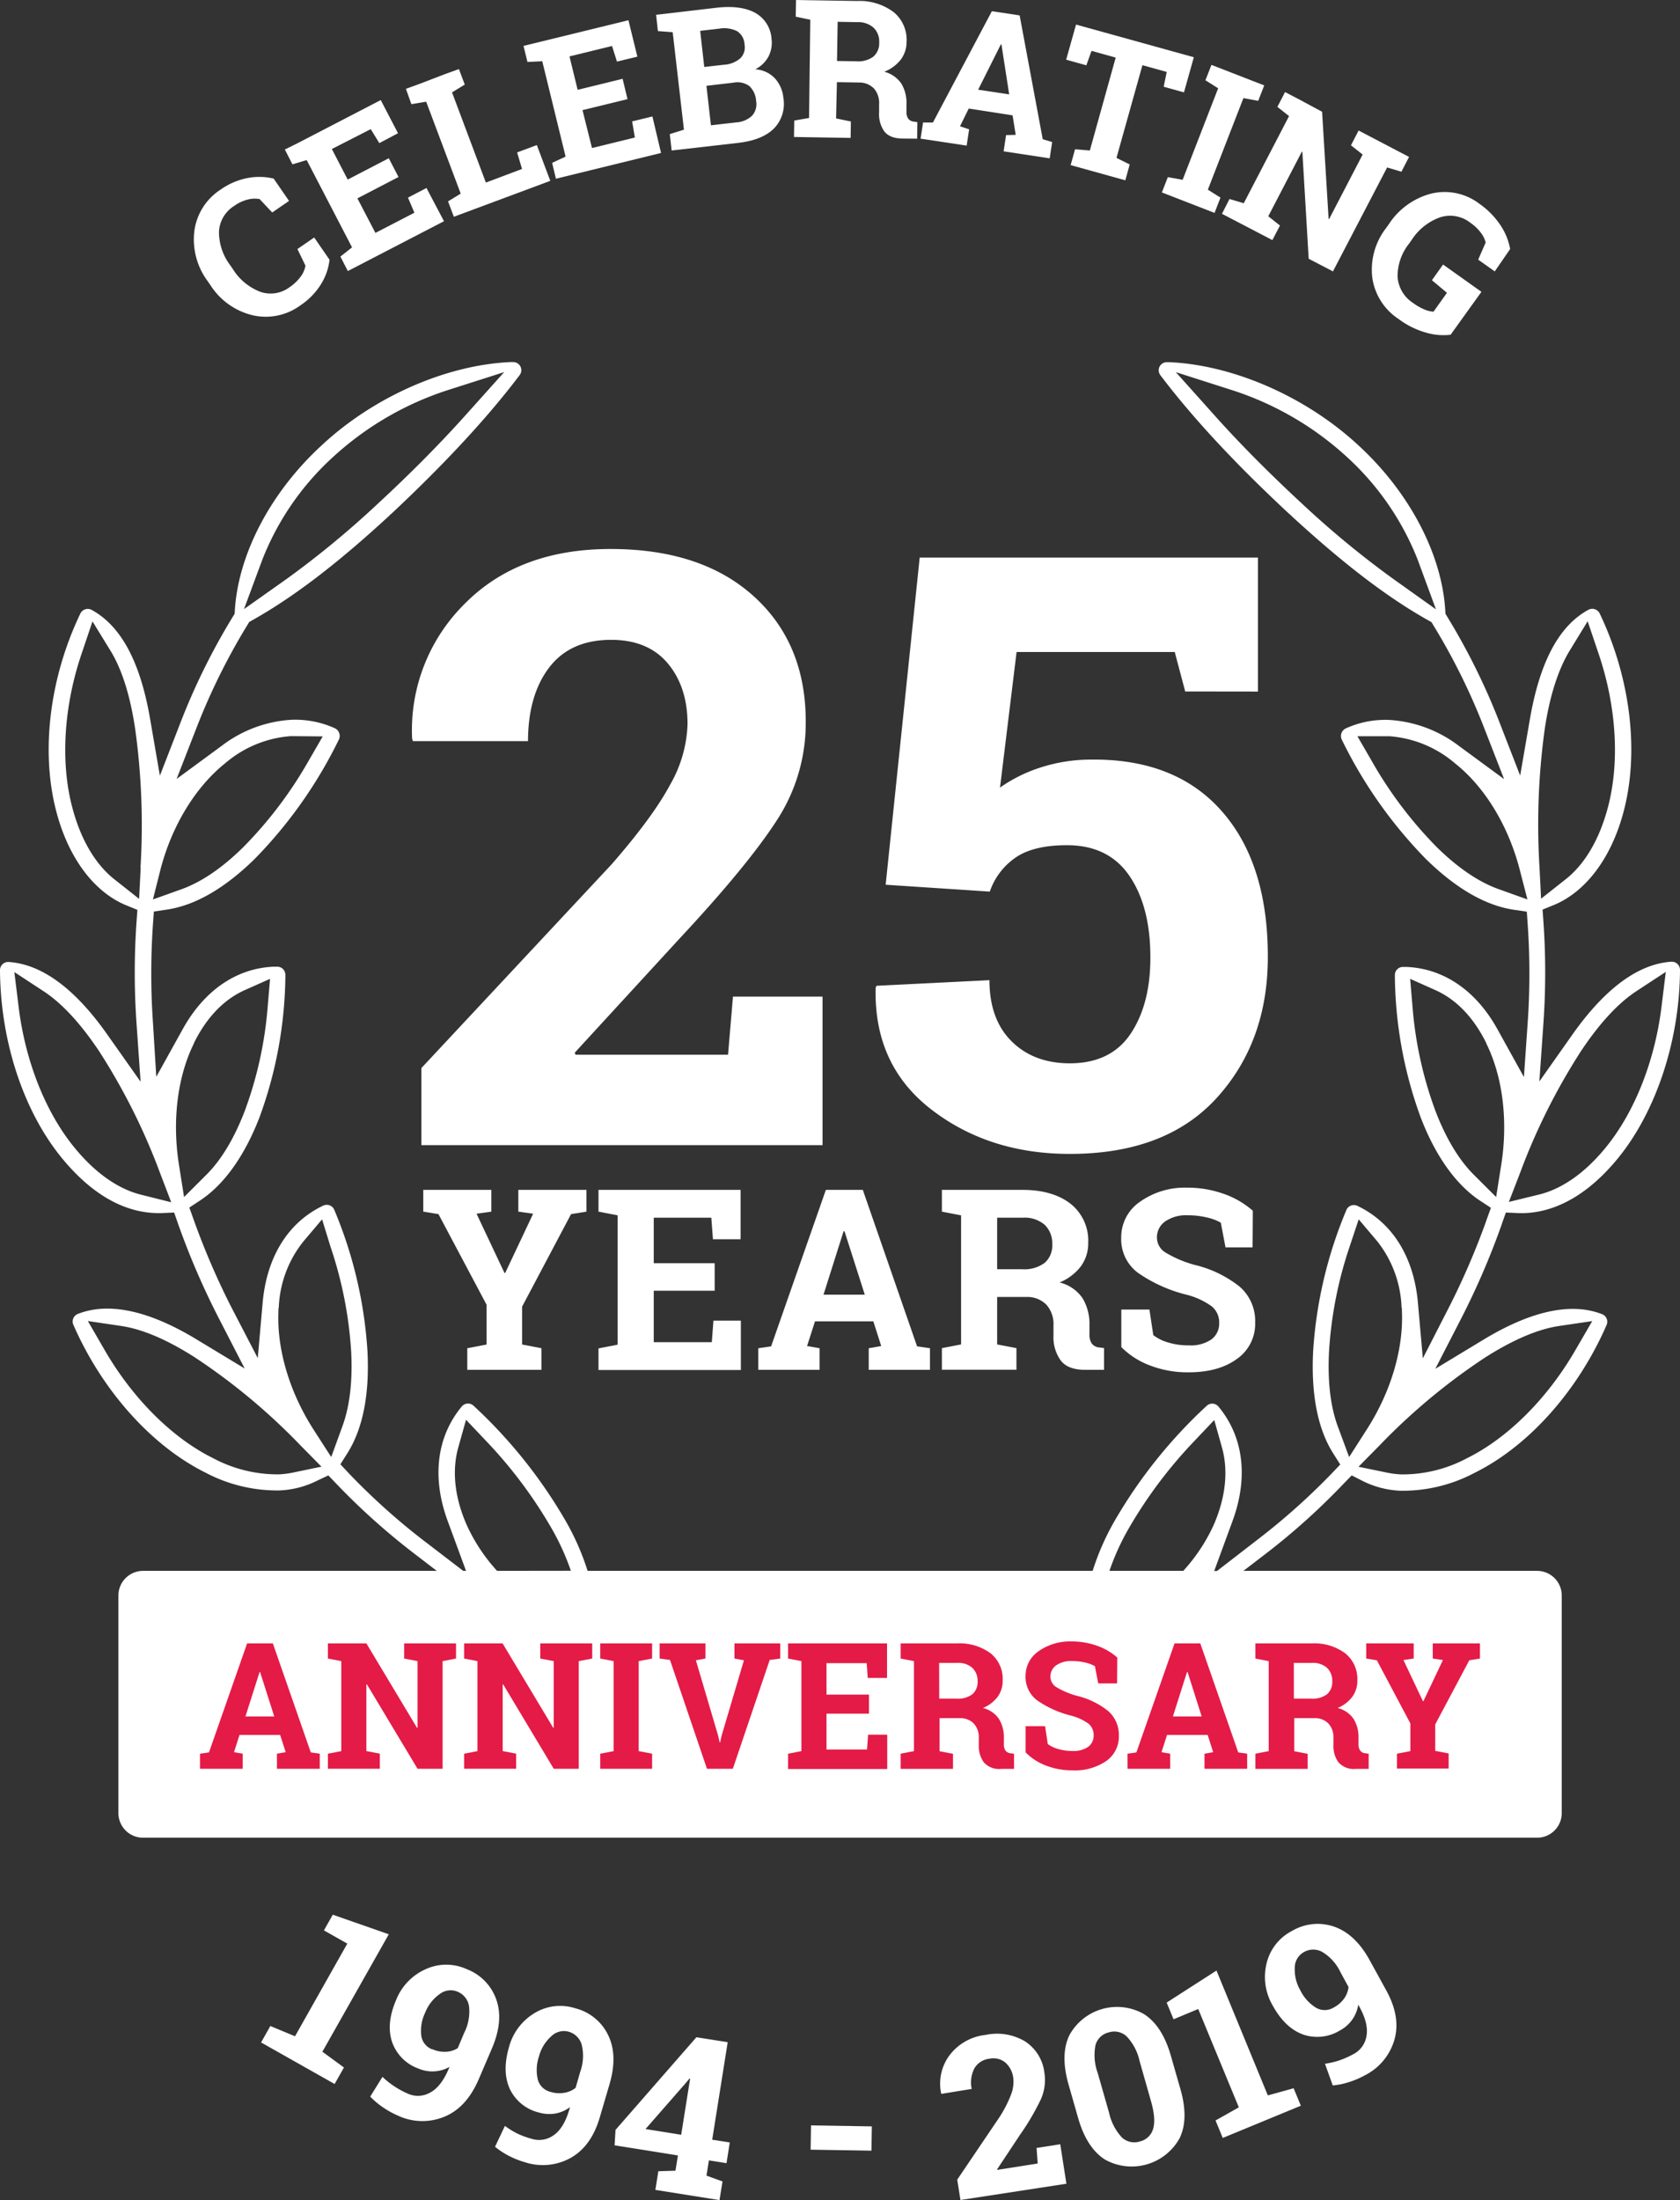 <svg xmlns="http://www.w3.org/2000/svg" viewBox="0 0 340.55 445.87"><rect x="0" y="0" width="340.55" height="445.87" fill="#333333" stroke="none"/><defs><style>.cls-1{fill:#fff;}.cls-2{fill:none;}.cls-3{fill:#e41b47;}</style></defs><title>25-year-mobile</title><g id="Layer_2" data-name="Layer 2"><g id="Layer_1-2" data-name="Layer 1"><path class="cls-1" d="M58.59,40.72l-3.41,2.34-2.56-2.72a5.82,5.82,0,0,0-2.44.11,8.16,8.16,0,0,0-2.69,1.27A6.52,6.52,0,0,0,44.39,47a11.18,11.18,0,0,0,2.28,6.76l.55.8a11.34,11.34,0,0,0,5.5,4.56,6.4,6.4,0,0,0,6-.93,9.19,9.19,0,0,0,2.2-2.09,5.13,5.13,0,0,0,1-2.26l-1.63-3.37,3.4-2.34,3.11,4.51a11.91,11.91,0,0,1-1.76,5,14.12,14.12,0,0,1-4.14,4.24,11.85,11.85,0,0,1-9.72,2,14,14,0,0,1-8.56-6.15L42.11,57A14.19,14.19,0,0,1,39.4,46.8a11.84,11.84,0,0,1,5.34-8.39,14,14,0,0,1,5.45-2.33,12.34,12.34,0,0,1,5.29.12Z"/><path class="cls-1" d="M80.78,35.87,72.45,40.2l3.65,7L84,43.11l-1.3-3.06,3.75-1.95L90,44.83,70.51,54.93,69,52l2.36-1.87L62.17,32.44l-2.89.86-1.54-3L60.36,29l16.82-8.72L80.68,27l-3.79,2-1.74-2.83L67.27,30.2l3.21,6.19,8.33-4.32Z"/><path class="cls-1" d="M92,43.93l-1.18-3.12,2.57-1.57-7-18.63-3,.5L82.28,18l2.76-1,5.21-2,2.78-1,1.18,3.14-2.58,1.58L98.49,37l7.33-2.76-1-3.35,4-1.49,2.73,7.25Z"/><path class="cls-1" d="M127.2,20.09l-9.12,2.23L120,30l8.69-2.13-.55-3.27,4.11-1L134,31l-21.31,5.22L111.92,33l2.73-1.26-4.73-19.33-3,.15-.8-3.26,2.87-.7,18.4-4.5,1.81,7.38-4.14,1-1-3.16-8.62,2.11,1.65,6.77,9.12-2.23Z"/><path class="cls-1" d="M145.22,1.57q4.88-.56,7.81,1a6.5,6.5,0,0,1,3.37,5.35,6.06,6.06,0,0,1-.62,3.53,6.16,6.16,0,0,1-2.69,2.6,5.88,5.88,0,0,1,4,1.84,6.78,6.78,0,0,1,1.7,3.89,7.17,7.17,0,0,1-1.93,6.29q-2.37,2.32-7.16,2.88l-13.55,1.55-.38-3.32,2.87-.9L136.36,6.53l-3-.23L133,3l2.94-.34Zm-2.46,12,4-.45a5.52,5.52,0,0,0,3.3-1.3A3.11,3.11,0,0,0,150.92,9a3.33,3.33,0,0,0-1.52-2.69,5.92,5.92,0,0,0-3.69-.49l-3.78.43Zm.44,3.82.91,8,5.08-.58a5.12,5.12,0,0,0,3.24-1.34,3.48,3.48,0,0,0,.84-3,4.5,4.5,0,0,0-1.34-3,4.06,4.06,0,0,0-3.23-.72Z"/><path class="cls-1" d="M173.81.2a11.47,11.47,0,0,1,7.37,2.28,7.25,7.25,0,0,1,2.59,6,6,6,0,0,1-1.18,3.61,7.94,7.94,0,0,1-3.34,2.45,6,6,0,0,1,3.5,2.46,7.7,7.7,0,0,1,1,4.2l0,1.41a2.36,2.36,0,0,0,.34,1.42,1.61,1.61,0,0,0,1.19.62l.68.11-.05,3.35L183,28.08c-1.81,0-3.08-.54-3.8-1.53a6.1,6.1,0,0,1-1-3.8l0-1.58a4.49,4.49,0,0,0-1-3.19,4.14,4.14,0,0,0-3-1.26l-4.55-.07L169.48,24l3,.62-.05,3.33-11.48-.19.05-3.33,3-.52L164.25,4l-2.95-.62L161.36,0l2.95.05Zm-4.14,12.16,3.85.06a5.22,5.22,0,0,0,3.5-.93,3.53,3.53,0,0,0,1.2-2.84,3.92,3.92,0,0,0-1.1-3,4.69,4.69,0,0,0-3.38-1.16l-3.94-.07Z"/><path class="cls-1" d="M187.11,24.83h2L201.06,2.27l5.63.85,4.68,25.09,1.91.58-.5,3.3-9.34-1.42.5-3.29,1.95-.05-.63-3.95L196.37,22l-1.77,3.59,1.85.62-.5,3.3-9.34-1.41Zm11.17-6.65,6.29.95L203,9l-.12,0Z"/><path class="cls-1" d="M242,11.6l-2,7.12-4.11-1.14.61-3-4.92-1.37L226.32,32,229,33.33l-.89,3.21-11.08-3.08.89-3.21,3,.25,5.24-18.83-4.9-1.36-1.05,2.93-4.09-1.14,2-7.12Z"/><path class="cls-1" d="M244.35,16.27l1.22-3.12,10.7,4.16-1.22,3.12-3-.54-7.21,18.55,2.56,1.61-1.2,3.1L235.52,39l1.21-3.1,3,.54,7.2-18.55Z"/><path class="cls-1" d="M285.63,31.8l-1.55,3-2.9-.86L270.2,55l-4.92-2.56L264,30.75l-.11,0-6.8,13.08,2.37,1.88-1.54,2.95L247.7,43.33l1.53-3,2.89.86,9.18-17.66-2.36-1.87,1.55-3,2.62,1.36L268,22.65l1.32,21.73.11,0,6.79-13.06-2.37-1.87,1.55-3L283,30.43Z"/><path class="cls-1" d="M294.05,67.84a12.31,12.31,0,0,1-4.61-.33,17,17,0,0,1-6-2.91,12,12,0,0,1-5.27-8.37,13.75,13.75,0,0,1,2.79-10l.55-.77a14.67,14.67,0,0,1,8.71-6.25,11.63,11.63,0,0,1,9.66,2.08,16.46,16.46,0,0,1,4.24,4.3,12.72,12.72,0,0,1,2,4.88L303,55l-3.36-2.38,1.52-3.48a5.54,5.54,0,0,0-1-2,9.19,9.19,0,0,0-2.11-2,6.64,6.64,0,0,0-6.16-1.09,11.43,11.43,0,0,0-5.72,4.56l-.57.8a10.63,10.63,0,0,0-2.3,6.65,6.84,6.84,0,0,0,3.19,5.37,10.68,10.68,0,0,0,2.38,1.34,5.8,5.8,0,0,0,1.71.4l2.73-3.83-3.05-2.55,2.26-3.18,7.78,5.53Z"/><path class="cls-1" d="M54.8,410.59l5,2.08,10.6-18.78-4.74-2.68,1.8-3.18L78.81,392,65.35,415.8,69.72,419l-1.89,3.34-14.91-8.42Z"/><path class="cls-1" d="M82.61,424.27a5,5,0,0,0,4.57-.18c1.48-.78,2.73-2.38,3.76-4.78l.19-.44a7.08,7.08,0,0,1-3.18.91,7.17,7.17,0,0,1-3.21-.6,8.77,8.77,0,0,1-5.29-5.44q-1.19-3.67.84-8.41a11.44,11.44,0,0,1,6-6.26,10,10,0,0,1,8.33,0,10.19,10.19,0,0,1,6,6.2q1.49,4.29-.91,9.88l-2.72,6.35Q94.49,427.21,90,429a11.65,11.65,0,0,1-9.35-.26,17.57,17.57,0,0,1-3-1.66,15.27,15.27,0,0,1-2.6-2.19l2.48-4a16.5,16.5,0,0,0,2.3,1.85A17.65,17.65,0,0,0,82.61,424.27Zm5-9a6,6,0,0,0,2.8.54,5,5,0,0,0,2.38-.73L94.08,412a9.52,9.52,0,0,0,1-5.37,3.79,3.79,0,0,0-2.34-3,3.61,3.61,0,0,0-3.63.5,8.25,8.25,0,0,0-2.91,3.72,8.44,8.44,0,0,0-.81,4.65A3.47,3.47,0,0,0,87.56,415.3Z"/><path class="cls-1" d="M107.75,433.44a5,5,0,0,0,4.51-.74q2.05-1.44,3.15-5.2l.13-.47a7,7,0,0,1-3,1.3,7.37,7.37,0,0,1-3.26-.2,8.82,8.82,0,0,1-5.92-4.75q-1.62-3.51-.2-8.45a11.48,11.48,0,0,1,5.16-6.94,10,10,0,0,1,8.28-1,10.15,10.15,0,0,1,6.67,5.43q2,4.07.3,9.91L121.61,429q-1.71,5.94-5.92,8.31a11.65,11.65,0,0,1-9.3.88,17.75,17.75,0,0,1-3.2-1.27,15.84,15.84,0,0,1-2.84-1.86l2-4.23a16.74,16.74,0,0,0,2.51,1.55A17.16,17.16,0,0,0,107.75,433.44Zm3.82-9.51a6.09,6.09,0,0,0,2.84.19,4.92,4.92,0,0,0,2.27-1l.94-3.27a9.5,9.5,0,0,0,.3-5.45,3.81,3.81,0,0,0-2.69-2.67,3.63,3.63,0,0,0-3.54,1,8.21,8.21,0,0,0-2.43,4,8.54,8.54,0,0,0-.24,4.72A3.51,3.51,0,0,0,111.57,423.93Z"/><path class="cls-1" d="M144.37,433.63l3.56.56-.66,4.2-3.57-.57-.49,3.09,3.25,1.18-.61,3.78-13-2.07.6-3.78,3.47-.11.5-3.09-12.84-2.05.19-3.13,16.39-18.77,6.35,1Zm-13.52-2.16,7.23,1.16,1.81-11.35-.12-.06-.67.82Z"/><path class="cls-1" d="M176.65,435.85l-12.33-.2.08-4.92,12.33.2Z"/><path class="cls-1" d="M194.69,445.85l-.65-4.13,8.46-12.51a24.47,24.47,0,0,0,2.46-4.76,7.09,7.09,0,0,0,.43-3.38A4.94,4.94,0,0,0,203.8,418a3.78,3.78,0,0,0-3.23-.78,4,4,0,0,0-3.08,2,6.33,6.33,0,0,0-.52,4.12l-6.14,1-.06-.13a9.61,9.61,0,0,1,1.67-7.64,10.58,10.58,0,0,1,7.36-4.18,11.11,11.11,0,0,1,8,1.32A8.77,8.77,0,0,1,211.7,420a9.59,9.59,0,0,1-.74,5.51,50,50,0,0,1-4.2,7.13l-4.64,7,.06.1,8.17-1.29-.23-3.15,4.8-.75,1.25,8Z"/><path class="cls-1" d="M239.26,423.3q1.76,6.07-.13,10A11.1,11.1,0,0,1,224,437.66q-3.7-2.34-5.45-8.41l-1.93-6.75q-1.74-6.06.13-10a11,11,0,0,1,15.12-4.34q3.72,2.36,5.46,8.41ZM231,417.68a10.53,10.53,0,0,0-2.63-5,3.68,3.68,0,0,0-3.64-.79,3.64,3.64,0,0,0-2.67,2.59,10.68,10.68,0,0,0,.46,5.65l2.29,8a10.77,10.77,0,0,0,2.63,5.07,3.71,3.71,0,0,0,3.67.77,3.64,3.64,0,0,0,2.65-2.59q.59-2-.48-5.69Z"/><path class="cls-1" d="M246.4,429.73l4.72-2.66-8.23-19.93-5,2.08-1.4-3.38,10.1-6.49L257,424.65l5.23-1.45,1.46,3.54-15.83,6.53Z"/><path class="cls-1" d="M274.32,416.3a5,5,0,0,0,2.68-3.71q.45-2.47-1.44-5.9l-.23-.43a7,7,0,0,1-1.24,3.06,7.13,7.13,0,0,1-2.46,2.16,8.8,8.8,0,0,1-7.54.81q-3.63-1.35-6.1-5.85a11.48,11.48,0,0,1-1.24-8.56,10,10,0,0,1,5.15-6.56,10.2,10.2,0,0,1,8.56-.86q4.28,1.49,7.2,6.82l3.33,6.06q3,5.43,1.66,10.06a11.68,11.68,0,0,1-6,7.19,17,17,0,0,1-3.16,1.35,14.75,14.75,0,0,1-3.33.69l-1.58-4.39a17,17,0,0,0,2.87-.67A18.06,18.06,0,0,0,274.32,416.3Zm-4-9.44a6.21,6.21,0,0,0,2.16-1.86,5,5,0,0,0,.88-2.32l-1.64-3a9.53,9.53,0,0,0-3.63-4.07,3.78,3.78,0,0,0-3.78,0,3.62,3.62,0,0,0-1.85,3.17,8.34,8.34,0,0,0,1.13,4.58,8.52,8.52,0,0,0,3.16,3.51A3.49,3.49,0,0,0,270.32,406.86Z"/><path class="cls-1" d="M85.42,232.07V216.45L124,175.14q8.34-9.57,11.86-16.15a26.25,26.25,0,0,0,3.51-12.23q0-7.53-4-12.31t-11.49-4.78q-8.27,0-12.55,5.6t-4.3,14.93H83.7l-.16-.5a36,36,0,0,1,10.59-27.27q11-11.18,29.65-11.17,18.41,0,29,9.57t10.55,25.52a36,36,0,0,1-5.93,20q-5.94,9.16-19.67,23.88L116.5,213.34l.17.41h30.91l1-11.78h18.16v30.1Z"/><path class="cls-1" d="M240.25,140.13l-2.12-8H206.07l-3.36,27.48a30.27,30.27,0,0,1,8-4,33.13,33.13,0,0,1,10.3-1.67q17.17-.25,26.59,10.38t9.4,29.61q0,17.17-10.34,28.55t-29.82,11.37q-16.37,0-28.05-9t-11.29-24.66l.16-.41,22.91-1.14q0,7.94,4.49,12.39t11.78,4.46q8.34,0,12.35-6t4-15.46q0-10.31-4.25-16.53t-12.68-6.21q-6.79,0-10.43,2.53a13.77,13.77,0,0,0-5.19,6.87l-21.11-1.39L186.43,113H255v27.15Z"/><path class="cls-1" d="M99.6,245.55l-3,.42,5.66,12h.15l5.66-12-3-.42v-4.41h13.8v4.41l-3.11.5-9.92,18.74v7.69l3.91.75v4.38H94.72v-4.38l3.91-.75v-8.07l-9.75-18.36-3.08-.5v-4.41H99.6Z"/><path class="cls-1" d="M144.87,261.58H132.52V272h11.77l.33-4.36h5.56v10H121.32v-4.38l3.88-.75V246.3l-3.88-.75v-4.41h28.81v10h-5.61l-.33-4.36H132.52V256h12.35Z"/><path class="cls-1" d="M153.71,273.23l2.6-.38,11.1-31.71h7.49l11,31.71,2.61.38v4.38H176.1v-4.38l2.53-.45-1.6-5H165.21l-1.61,5,2.53.45v4.38H153.71Zm13.22-10.85h8.37l-4.11-12.85H171Z"/><path class="cls-1" d="M207.31,241.14c4.15,0,7.39,1,9.75,2.85a9.52,9.52,0,0,1,3.53,7.85,7.87,7.87,0,0,1-1.48,4.78,10.29,10.29,0,0,1-4.33,3.28,7.93,7.93,0,0,1,4.65,3.17,10.06,10.06,0,0,1,1.41,5.5v1.85a3.15,3.15,0,0,0,.48,1.87,2.14,2.14,0,0,0,1.58.79l.9.12v4.41H220q-3.57,0-5-1.93a8,8,0,0,1-1.45-5v-2.08a5.89,5.89,0,0,0-1.42-4.17,5.41,5.41,0,0,0-4-1.59h-6v9.62l3.91.75v4.38H190.93v-4.38l3.89-.75V246.3l-3.89-.75v-4.41h16.38Zm-5.18,16.08h5.06a6.88,6.88,0,0,0,4.58-1.3,4.66,4.66,0,0,0,1.53-3.76,5.21,5.21,0,0,0-1.51-3.92,6.2,6.2,0,0,0-4.48-1.46h-5.18Z"/><path class="cls-1" d="M253.91,252.79h-5.49l-.95-5a9.76,9.76,0,0,0-2.78-1.05,16.24,16.24,0,0,0-3.88-.45,7.48,7.48,0,0,0-4.65,1.26,3.93,3.93,0,0,0-1.64,3.27,3.56,3.56,0,0,0,1.71,3,23.36,23.36,0,0,0,5.93,2.52,23.23,23.23,0,0,1,9.15,4.43,9.2,9.2,0,0,1,3.12,7.24,8.64,8.64,0,0,1-3.7,7.39c-2.48,1.81-5.73,2.71-9.78,2.71a21.15,21.15,0,0,1-7.82-1.38A16.23,16.23,0,0,1,227.3,273v-7.61H233l.78,5.18a8.88,8.88,0,0,0,3,1.49,14,14,0,0,0,4.22.59,7.38,7.38,0,0,0,4.58-1.22,4,4,0,0,0,1.56-3.29,4.21,4.21,0,0,0-1.49-3.38,15,15,0,0,0-5.22-2.4,29.64,29.64,0,0,1-9.82-4.46,8.46,8.46,0,0,1-3.33-7.07,8.68,8.68,0,0,1,3.76-7.25,15.63,15.63,0,0,1,9.44-2.89,22,22,0,0,1,7.66,1.28,17.81,17.81,0,0,1,5.82,3.4Z"/><path class="cls-2" d="M20.05,212.94c-3.76-5.61-7.53-9.68-11.22-12.09L2.91,197l.86,7c1.36,11.17,5.56,21.68,11.5,28.83,4.1,4.95,8.71,8.17,13.34,9.3l6.1,1.49-2.24-5.86A127.24,127.24,0,0,0,20.05,212.94Z"/><path class="cls-2" d="M27.43,147.9c-1-6.81-2.73-12.18-5-16l-3.68-6-2.25,6.67c-3.65,10.83-4.28,22.3-1.73,31.47,1.71,6.25,4.63,11.14,8.43,14.14l5,3.95.32-6.37A141.71,141.71,0,0,0,27.43,147.9Z"/><path class="cls-2" d="M49.31,171.67a83.72,83.72,0,0,0,13.28-17.56l2.83-4.89-5.65-.05c-.3,0-.6,0-.9,0a23,23,0,0,0-13.2,5.47l-.2.16c-6,4.84-10.68,12.64-12.95,21.44l-1.56,6,5.86-2.1C40.84,178.73,45.05,175.87,49.31,171.67Z"/><path class="cls-2" d="M49.59,225.18a78.43,78.43,0,0,0,4.67-21.26l.47-5.55-5.09,2.27c-4.28,1.91-7.76,5.53-10.34,10.75l0,.07c-3.37,6.79-4.46,15.83-3,24.8l1,6.33,4.54-4.53C44.85,235.06,47.45,230.73,49.59,225.18Z"/><path class="cls-2" d="M76.6,102.08C83.26,95.92,89.16,90,94.13,84.42l8.07-9L90.68,79.09A63.07,63.07,0,0,0,67.45,92.67a55.53,55.53,0,0,0-14.3,20.82l-3.69,10,8.67-6.13A189.74,189.74,0,0,0,76.6,102.08Z"/><path class="cls-2" d="M71.19,274A81.86,81.86,0,0,0,67,252.67l-1.85-5.56-3.78,4.47a22.81,22.81,0,0,0-5,13.45l-.07.16,0,.64c-.33,7.65,2.27,16.36,7.14,23.92l3.56,5.53,2.29-6.16C70.88,285.09,71.49,280,71.19,274Z"/><path class="cls-2" d="M98.41,292l-4-4.22-1.57,5.59c-1.27,4.52-.78,9.7,1.4,15l.06.17.06.11.21.5h0a35.74,35.74,0,0,0,6.13,9.25h14.94a49.26,49.26,0,0,0-3.92-8.61A92.9,92.9,0,0,0,98.41,292Z"/><path class="cls-2" d="M39.55,275.14c-5.66-3.61-10.71-5.77-15-6.41l-6.76-1,3.42,5.91c5.7,9.82,13.72,17.81,22,21.9a27.73,27.73,0,0,0,13.3,3.26,18.25,18.25,0,0,0,2.71-.33l5.94-1.22-4.26-4.32A125.74,125.74,0,0,0,39.55,275.14Z"/><path class="cls-1" d="M304.25,248.59l.19-.56.81-2.3,2.43.11c4.9.2,12.36-1.52,20.13-10.91s12.67-23.85,12.74-38.38A1.66,1.66,0,0,0,339,194.9h-.18c-6.69.43-13.4,5.36-20,14.65l-6.78,9.62.82-11.74a147.55,147.55,0,0,0,0-20.71l-.17-2.38,2.21-.9c6.44-2.62,11.58-9.36,14.09-18.49,3.38-12.18,1.62-27.36-4.72-40.63a1.66,1.66,0,0,0-1-.86,1.56,1.56,0,0,0-.43-.08,1.7,1.7,0,0,0-.86.2c-5.93,3.24-9.8,10.44-11.83,22l-2,11.6-4.27-11a133.44,133.44,0,0,0-10.45-21.09l-.42-.7-.05-.8c-.74-11.44-7.33-23.91-17.62-33.36C264.76,80.43,250.11,74,237.08,73.4l-.52,0A1.64,1.64,0,0,0,235.19,76c6.47,8.57,15.29,18.07,26.23,28.22l.11.06.27.29c10.66,9.79,19.44,16.49,27.62,21.09l.75.42.45.74a129.89,129.89,0,0,1,10.17,20.54l4.1,10.53-9.11-6.69a25.83,25.83,0,0,0-14-5.29,19.28,19.28,0,0,0-9,1.72,1.71,1.71,0,0,0-.87,1,1.68,1.68,0,0,0,.09,1.28,92.36,92.36,0,0,0,17,24.13c6.1,6,12.12,9.48,17.88,10.33l2.62.39.18,2.64a143.49,143.49,0,0,1,0,19.78l-.77,11.09-5.39-9.73c-4.31-7.77-10.83-12.24-18.34-12.58l-.78,0a1.6,1.6,0,0,0-1.18.49,1.66,1.66,0,0,0-.47,1.18,85.38,85.38,0,0,0,5.22,28.78c3,7.87,7.21,13.74,12.08,16.94l2.17,1.42-.88,2.44-.1.3a150.77,150.77,0,0,1-7.64,17.66l-5.18,10.11-1-11.31c-.84-9.29-5.21-16.25-12.28-19.6a1.71,1.71,0,0,0-.63-.15,1.53,1.53,0,0,0-.67.11,1.6,1.6,0,0,0-.92.9,87.91,87.91,0,0,0-6.74,28.67c-.43,8.78.95,15.75,4.12,20.72l1.38,2.18-1.78,1.86A135,135,0,0,1,254.94,312l-8.24,6.37h-.57l3.71-10.11c3.25-8.84,2.24-17.09-2.85-23.21a1.69,1.69,0,0,0-1.17-.59h0a1.64,1.64,0,0,0-1.22.45A99.61,99.61,0,0,0,226,308.12a51.21,51.21,0,0,0-4.51,10.23H119.11a51.21,51.21,0,0,0-4.51-10.23A99.86,99.86,0,0,0,96,284.89a1.65,1.65,0,0,0-1.23-.45h0a1.68,1.68,0,0,0-1.16.59c-5.09,6.12-6.11,14.37-2.86,23.21l3.72,10.11h-.57L85.61,312a134.11,134.11,0,0,1-14.85-13.37L69,296.75l1.38-2.18c3.17-5,4.55-11.94,4.11-20.72a87.88,87.88,0,0,0-6.73-28.67,1.63,1.63,0,0,0-.92-.9,1.55,1.55,0,0,0-.67-.11,1.71,1.71,0,0,0-.63.15c-7.08,3.35-11.44,10.31-12.29,19.6l-1,11.31L47,265.12a150.77,150.77,0,0,1-7.64-17.66l-.11-.3-.87-2.44,2.16-1.42c4.88-3.2,9.06-9.06,12.09-16.94a85.38,85.38,0,0,0,5.22-28.78,1.71,1.71,0,0,0-.47-1.18,1.64,1.64,0,0,0-1.19-.49l-.77,0c-7.52.34-14,4.81-18.34,12.58l-5.4,9.73L31,207.15a145.09,145.09,0,0,1,0-19.78l.19-2.64,2.62-.39c5.75-.85,11.77-4.32,17.88-10.33a92.36,92.36,0,0,0,17-24.13,1.63,1.63,0,0,0,.08-1.28,1.66,1.66,0,0,0-.86-1,19.45,19.45,0,0,0-9-1.72,25.8,25.8,0,0,0-14,5.29l-9.11,6.69,4.1-10.53a130.31,130.31,0,0,1,10.17-20.54l.45-.74.74-.42c8.18-4.6,17-11.3,27.62-21.09l.27-.29.11-.06C90.06,94.08,98.89,84.58,105.35,76A1.64,1.64,0,0,0,104,73.38l-.53,0c-13,.58-27.67,7-38.24,16.85-10.3,9.45-16.88,21.92-17.62,33.36l-.05.8-.43.7A133.38,133.38,0,0,0,36.68,146.2l-4.27,11-2-11.6c-2-11.55-5.9-18.75-11.83-22a1.74,1.74,0,0,0-.87-.2,1.49,1.49,0,0,0-.42.08,1.64,1.64,0,0,0-1,.86C9.94,137.59,8.17,152.77,11.56,165c2.51,9.13,7.64,15.87,14.08,18.49l2.21.9-.17,2.38a147.56,147.56,0,0,0,0,20.71l.82,11.74-6.79-9.62c-6.55-9.29-13.27-14.22-20-14.65H1.57A1.66,1.66,0,0,0,0,196.55c.07,14.53,4.83,28.87,12.74,38.38S28,246,32.86,245.84l2.44-.11.8,2.3.2.56a155,155,0,0,0,8,18.46l5.3,10.29-9.92-6c-7.14-4.3-13.46-6.36-18.78-6.12a16.14,16.14,0,0,0-5.11,1.05,1.68,1.68,0,0,0-.93.9,1.65,1.65,0,0,0,0,1.29c5.84,13.36,15.87,24.57,26.83,30a31.1,31.1,0,0,0,14.93,3.59,18.75,18.75,0,0,0,7.72-2L66.56,299l1.69,1.77A138,138,0,0,0,84,314.87l4.54,3.48H29a5,5,0,0,0-5,5v44.08a5,5,0,0,0,5,5H311.58a5,5,0,0,0,5-5V323.35a5,5,0,0,0-5-5H252.05l4.54-3.48a137.07,137.07,0,0,0,15.7-14.11L274,299l2.18,1.11a18.79,18.79,0,0,0,7.72,2,31.11,31.11,0,0,0,14.94-3.59c11-5.42,21-16.63,26.83-30a1.65,1.65,0,0,0-.91-2.19,15.87,15.87,0,0,0-5.11-1.05c-5.32-.24-11.64,1.82-18.78,6.12l-9.92,6,5.3-10.3A155.8,155.8,0,0,0,304.25,248.59ZM282.42,117.32a189.74,189.74,0,0,1-18.48-15.24c-6.65-6.16-12.55-12.1-17.53-17.66l-8.06-9,11.51,3.68A63,63,0,0,1,273.1,92.67a55.76,55.76,0,0,1,14.3,20.82l3.68,10Zm21.31,62.85c-4-1.44-8.23-4.3-12.49-8.5A83.38,83.38,0,0,1,278,154.11l-2.84-4.9,5.66,0c.3,0,.6,0,.9,0a23,23,0,0,1,13.2,5.47l.2.16c6,4.84,10.68,12.64,12.95,21.44l1.55,6Zm9.38-32.27c1-6.81,2.74-12.18,5.05-16l3.67-6,2.25,6.67c3.66,10.83,4.29,22.3,1.74,31.47-1.72,6.25-4.63,11.14-8.43,14.14l-5,3.95-.32-6.37A141.77,141.77,0,0,1,313.11,147.9Zm-5,89.86a126.68,126.68,0,0,1,12.42-24.82c3.75-5.61,7.52-9.68,11.22-12.1l5.92-3.88-.86,7c-1.36,11.17-5.56,21.68-11.51,28.83-4.09,4.95-8.7,8.17-13.34,9.3l-6.1,1.49Zm-9.37.3c-3-3-5.62-7.33-7.75-12.88a78.43,78.43,0,0,1-4.67-21.26l-.47-5.55,5.08,2.27c4.28,1.91,7.76,5.53,10.35,10.75l0,.07c3.37,6.79,4.46,15.83,3,24.8l-1,6.33ZM53.15,113.49a55.53,55.53,0,0,1,14.3-20.82A63.07,63.07,0,0,1,90.68,79.09l11.52-3.68-8.07,9c-5,5.56-10.87,11.5-17.53,17.66a189.74,189.74,0,0,1-18.47,15.24l-8.67,6.13ZM32.52,176.26c2.27-8.8,7-16.6,12.95-21.44l.2-.16a23,23,0,0,1,13.2-5.47c.3,0,.6,0,.9,0l5.65.05-2.83,4.89a83.72,83.72,0,0,1-13.28,17.56c-4.26,4.2-8.47,7.06-12.49,8.51L31,182.28Zm-4-.47-.32,6.37-5-3.95c-3.8-3-6.72-7.89-8.43-14.14-2.55-9.17-1.92-20.64,1.73-31.47l2.25-6.67,3.68,6c2.31,3.78,4,9.15,5,16A141.71,141.71,0,0,1,28.48,175.79Zm.13,66.34c-4.63-1.13-9.24-4.35-13.34-9.3C9.33,225.68,5.13,215.17,3.77,204l-.86-7,5.92,3.88c3.69,2.41,7.46,6.48,11.22,12.09a127.24,127.24,0,0,1,12.42,24.82l2.24,5.86Zm7.66-5.87c-1.46-9-.37-18,3-24.8l0-.07c2.58-5.22,6.06-8.84,10.34-10.75l5.09-2.27-.47,5.55a78.43,78.43,0,0,1-4.67,21.26c-2.14,5.55-4.74,9.88-7.75,12.88l-4.54,4.53Zm22.93,62.2a18.25,18.25,0,0,1-2.71.33,27.73,27.73,0,0,1-13.3-3.26c-8.29-4.09-16.31-12.08-22-21.9l-3.42-5.91,6.76,1c4.32.64,9.37,2.8,15,6.41a125.74,125.74,0,0,1,21.33,17.78l4.26,4.32Zm7.9-3.18-3.56-5.53c-4.87-7.56-7.47-16.27-7.14-23.92l0-.64.07-.16a22.81,22.81,0,0,1,5-13.45l3.78-4.47L67,252.67A81.86,81.86,0,0,1,71.19,274c.3,6-.31,11.07-1.8,15.1Zm33.62,23.07a35.74,35.74,0,0,1-6.13-9.25h0l-.21-.5-.06-.11-.06-.17c-2.18-5.27-2.67-10.45-1.4-15l1.57-5.59,4,4.22a92.9,92.9,0,0,1,13.33,17.77,49.26,49.26,0,0,1,3.92,8.61ZM246,309.1a35.78,35.78,0,0,1-6.14,9.25H224.89a49.26,49.26,0,0,1,3.92-8.61A92.9,92.9,0,0,1,242.14,292l4-4.22,1.57,5.59c1.26,4.52.78,9.7-1.4,15l-.06.17-.06.11-.21.5Zm27.48-13.82-2.28-6.16c-1.49-4-2.1-9.11-1.8-15.1a81.45,81.45,0,0,1,4.17-21.35l1.85-5.56,3.78,4.47A22.88,22.88,0,0,1,284.11,265l.07.16,0,.64c.33,7.65-2.27,16.36-7.14,23.92ZM301,275.14c5.66-3.61,10.72-5.77,15-6.41l6.76-1-3.43,5.91c-5.69,9.82-13.71,17.81-22,21.9a27.73,27.73,0,0,1-13.3,3.26,18.39,18.39,0,0,1-2.72-.33l-5.93-1.22,4.26-4.32A125.71,125.71,0,0,1,301,275.14Z"/><path class="cls-3" d="M40.54,355.4l1.82-.26,7.73-22.09h5.22L63,355.14l1.82.26v3.06H56.14V355.4l1.77-.31-1.12-3.49H48.55l-1.11,3.49,1.76.31v3.06H40.54Zm9.22-7.55h5.83l-2.87-9h-.1Z"/><path class="cls-3" d="M92.44,333.05v3.07l-2.72.52v21.82H84.64l-10.26-17.1h-.11v13.51l2.73.52v3.06H66.47V355.4l2.71-.52V336.64l-2.71-.52v-3.07h7.8l10.26,17.1.11,0V336.64l-2.72-.52v-3.07H92.44Z"/><path class="cls-3" d="M120.05,333.05v3.07l-2.73.52v21.82h-5.07L102,341.36h-.1v13.51l2.72.52v3.06H94.08V355.4l2.7-.52V336.64l-2.7-.52v-3.07h7.8l10.26,17.1.11,0V336.64l-2.73-.52v-3.07h10.53Z"/><path class="cls-3" d="M121.67,336.12v-3.07h10.52v3.07l-2.72.52v18.24l2.72.52v3.06H121.67V355.4l2.72-.52V336.64Z"/><path class="cls-3" d="M143,336.12l-1.94.35,4.5,15.23.32,1.4h.1l.3-1.36,4.52-15.27-1.92-.35v-3.07h9.28v3.07l-2.13.28-7.48,22.06h-5.24l-7.5-22.06-2.1-.28v-3.07H143Z"/><path class="cls-3" d="M176.15,347.29h-8.61v7.26h8.21l.22-3h3.88v6.95H159.74V355.4l2.71-.52V336.64l-2.71-.52v-3.07h20.07v7H175.9l-.22-3h-8.14v6.38h8.61Z"/><path class="cls-3" d="M194,333.05a10.54,10.54,0,0,1,6.79,2,6.63,6.63,0,0,1,2.46,5.47,5.47,5.47,0,0,1-1,3.33,7.13,7.13,0,0,1-3,2.29,5.49,5.49,0,0,1,3.24,2.21,7,7,0,0,1,1,3.83v1.29a2.21,2.21,0,0,0,.33,1.3,1.5,1.5,0,0,0,1.1.55l.63.09v3.07h-2.63a4.1,4.1,0,0,1-3.51-1.35,5.63,5.63,0,0,1-1-3.47v-1.45a4.06,4.06,0,0,0-1-2.9,3.73,3.73,0,0,0-2.78-1.11h-4.17v6.7l2.72.52v3.06H182.57V355.4l2.7-.52V336.64l-2.7-.52v-3.07H194Zm-3.61,11.2h3.52a4.87,4.87,0,0,0,3.2-.9,3.26,3.26,0,0,0,1.06-2.62A3.63,3.63,0,0,0,197.1,338a4.34,4.34,0,0,0-3.12-1h-3.61Z"/><path class="cls-3" d="M226.44,341.16h-3.82l-.67-3.49a6.79,6.79,0,0,0-1.93-.73,11.31,11.31,0,0,0-2.71-.31,5.22,5.22,0,0,0-3.24.88,2.76,2.76,0,0,0-1.14,2.28,2.5,2.5,0,0,0,1.2,2.12,16.67,16.67,0,0,0,4.12,1.75,16.08,16.08,0,0,1,6.38,3.09,6.4,6.4,0,0,1,2.17,5,6,6,0,0,1-2.58,5.15,11.26,11.26,0,0,1-6.81,1.88,14.74,14.74,0,0,1-5.45-1,11.32,11.32,0,0,1-4.06-2.65v-5.3h3.95l.54,3.61a6.27,6.27,0,0,0,2.09,1,9.88,9.88,0,0,0,2.93.41,5.1,5.1,0,0,0,3.19-.86,2.74,2.74,0,0,0,1.09-2.28,3,3,0,0,0-1-2.36,10.61,10.61,0,0,0-3.64-1.68,20.69,20.69,0,0,1-6.84-3.1,5.91,5.91,0,0,1-2.32-4.92,6,6,0,0,1,2.62-5,11,11,0,0,1,6.58-2,15.42,15.42,0,0,1,5.34.89,12.55,12.55,0,0,1,4.05,2.37Z"/><path class="cls-3" d="M228.55,355.4l1.81-.26,7.73-22.09h5.22L251,355.14l1.81.26v3.06h-8.65V355.4l1.76-.31-1.12-3.49h-8.23l-1.12,3.49,1.76.31v3.06h-8.65Zm9.21-7.55h5.83l-2.86-9h-.11Z"/><path class="cls-3" d="M265.89,333.05a10.54,10.54,0,0,1,6.79,2,6.63,6.63,0,0,1,2.46,5.47,5.47,5.47,0,0,1-1,3.33,7.13,7.13,0,0,1-3,2.29,5.49,5.49,0,0,1,3.24,2.21,6.94,6.94,0,0,1,1,3.83v1.29a2.14,2.14,0,0,0,.34,1.3,1.46,1.46,0,0,0,1.09.55l.63.09v3.07h-2.63a4.12,4.12,0,0,1-3.51-1.35,5.63,5.63,0,0,1-1-3.47v-1.45a4.06,4.06,0,0,0-1-2.9,3.72,3.72,0,0,0-2.78-1.11h-4.17v6.7l2.72.52v3.06H254.48V355.4l2.7-.52V336.64l-2.7-.52v-3.07h11.41Zm-3.61,11.2h3.52a4.87,4.87,0,0,0,3.2-.9,3.26,3.26,0,0,0,1.06-2.62A3.63,3.63,0,0,0,269,338a4.34,4.34,0,0,0-3.12-1h-3.61Z"/><path class="cls-3" d="M286.57,336.12l-2.08.3,3.95,8.34h.1l3.95-8.34-2.06-.3v-3.07H300v3.07l-2.16.35-6.91,13v5.36l2.72.52v3.06H283.17V355.4l2.72-.52v-5.62l-6.79-12.79-2.15-.35v-3.07h9.62Z"/></g></g></svg>